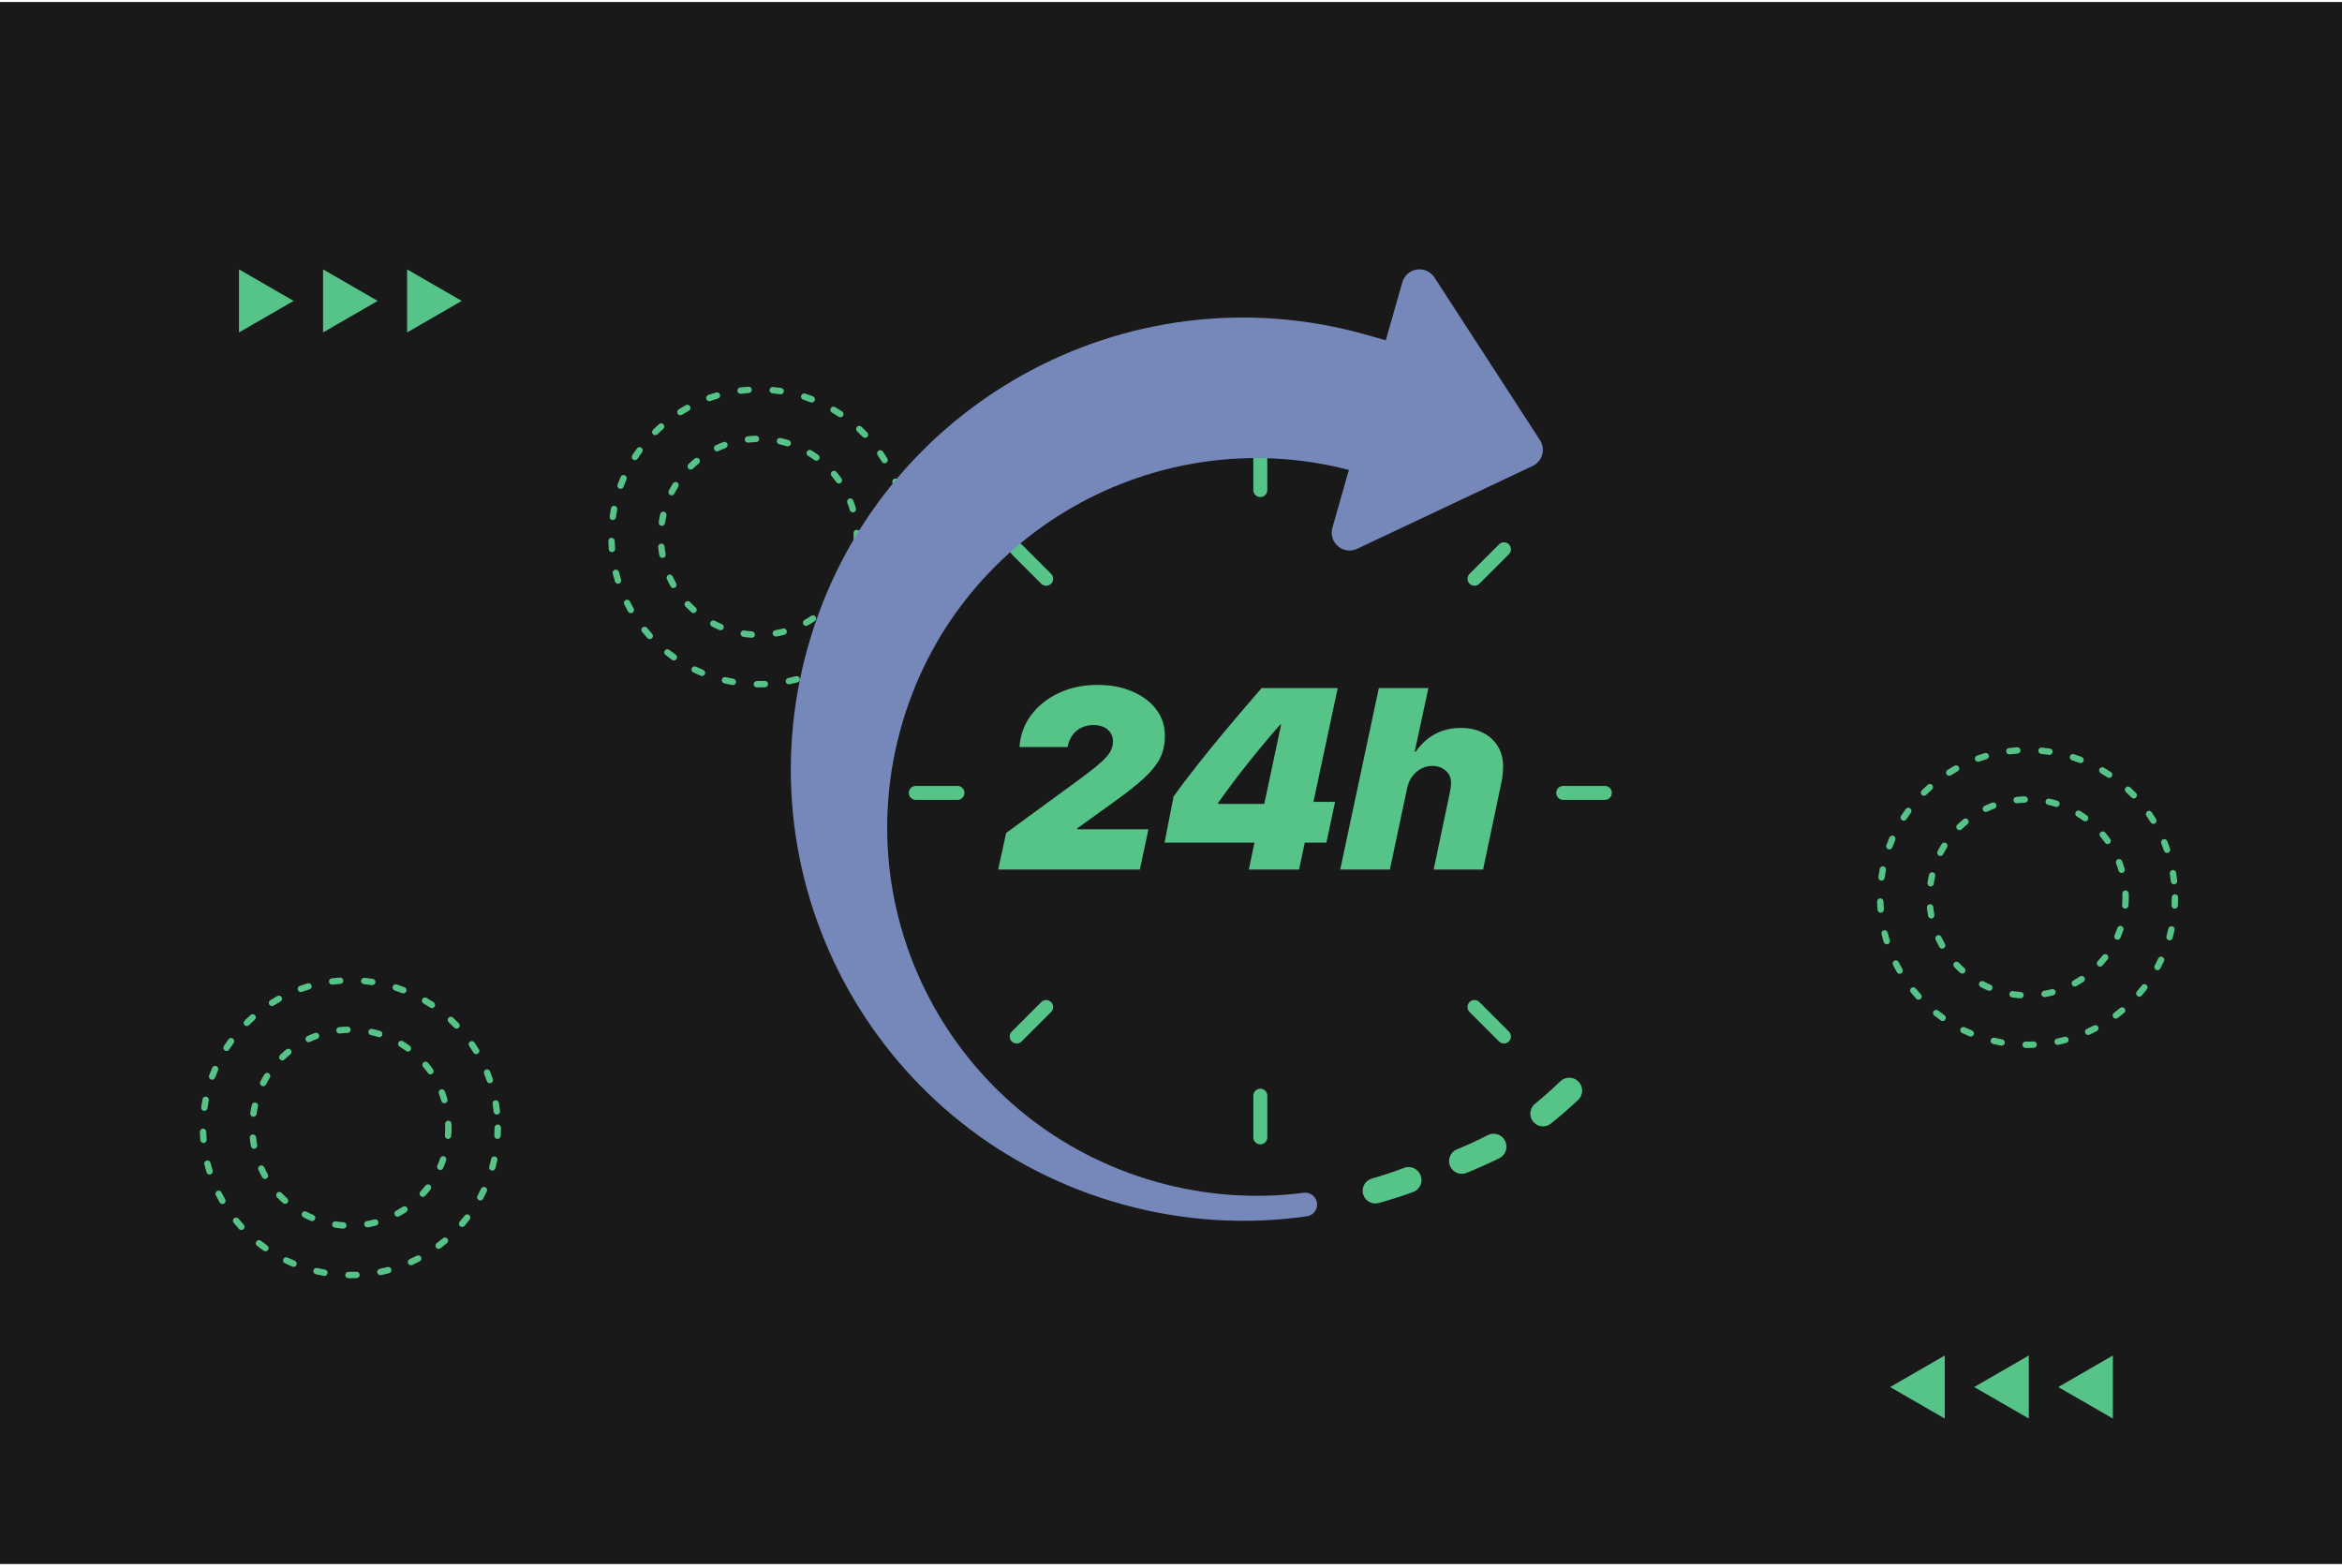 <svg width="539" height="361" viewBox="0 0 539 361" fill="none" xmlns="http://www.w3.org/2000/svg">
<g clip-path="url(#clip0_10522_112573)">
<rect width="539" height="360" fill="#191919"/>
<path d="M173.014 146.791C172.995 146.791 172.979 146.791 172.96 146.791C172.326 146.747 171.686 146.674 171.059 146.576C170.66 146.515 170.384 146.139 170.447 145.739C170.508 145.34 170.884 145.064 171.284 145.127C171.871 145.218 172.471 145.286 173.065 145.328C173.469 145.356 173.773 145.707 173.745 146.111C173.717 146.497 173.395 146.791 173.014 146.791ZM178.549 146.513C178.198 146.513 177.89 146.263 177.827 145.905C177.757 145.506 178.023 145.127 178.423 145.057C179.009 144.954 179.599 144.825 180.174 144.676C180.564 144.573 180.966 144.809 181.069 145.199C181.172 145.592 180.936 145.992 180.545 146.095C179.93 146.256 179.302 146.391 178.678 146.501C178.635 146.508 178.593 146.513 178.551 146.513H178.549ZM165.837 145.066C165.742 145.066 165.646 145.047 165.552 145.008C164.968 144.76 164.386 144.484 163.822 144.187C163.465 143.998 163.327 143.556 163.514 143.196C163.703 142.838 164.145 142.7 164.505 142.887C165.031 143.166 165.576 143.423 166.125 143.657C166.497 143.815 166.672 144.246 166.513 144.617C166.394 144.895 166.123 145.064 165.837 145.064V145.066ZM185.51 144.063C185.251 144.063 185.001 143.925 184.867 143.685C184.671 143.329 184.802 142.883 185.155 142.689C185.674 142.401 186.19 142.09 186.686 141.761C187.023 141.536 187.478 141.63 187.703 141.966C187.927 142.303 187.834 142.759 187.497 142.983C186.966 143.334 186.417 143.668 185.861 143.974C185.749 144.035 185.627 144.066 185.508 144.066L185.51 144.063ZM159.61 141.106C159.435 141.106 159.262 141.045 159.122 140.919C158.647 140.496 158.187 140.047 157.749 139.587C157.471 139.292 157.483 138.829 157.778 138.549C158.072 138.271 158.535 138.282 158.813 138.577C159.222 139.009 159.655 139.428 160.099 139.825C160.4 140.096 160.426 140.559 160.157 140.861C160.012 141.022 159.811 141.106 159.61 141.106ZM191.303 139.496C191.127 139.496 190.95 139.433 190.809 139.304C190.51 139.031 190.489 138.568 190.763 138.268C191.162 137.829 191.55 137.369 191.915 136.896C192.163 136.576 192.623 136.518 192.944 136.765C193.264 137.013 193.322 137.474 193.074 137.794C192.684 138.297 192.27 138.79 191.843 139.257C191.698 139.416 191.499 139.496 191.3 139.496H191.303ZM154.986 135.358C154.729 135.358 154.482 135.225 154.346 134.984C154.035 134.433 153.743 133.86 153.476 133.282C153.308 132.915 153.469 132.478 153.836 132.31C154.203 132.142 154.641 132.303 154.809 132.67C155.057 133.21 155.332 133.748 155.622 134.264C155.821 134.617 155.697 135.064 155.344 135.262C155.23 135.325 155.106 135.358 154.984 135.358H154.986ZM195.321 133.308C195.223 133.308 195.124 133.289 195.029 133.247C194.657 133.086 194.489 132.654 194.65 132.282C194.888 131.737 195.106 131.174 195.297 130.611C195.428 130.227 195.844 130.022 196.228 130.153C196.611 130.283 196.817 130.699 196.686 131.083C196.48 131.686 196.247 132.284 195.994 132.869C195.875 133.145 195.604 133.308 195.321 133.308ZM152.469 128.425C152.123 128.425 151.814 128.177 151.749 127.824C151.634 127.2 151.543 126.564 151.48 125.931C151.44 125.529 151.733 125.169 152.137 125.127C152.539 125.087 152.899 125.379 152.941 125.784C153.002 126.377 153.086 126.973 153.194 127.558C153.266 127.955 153.004 128.339 152.605 128.411C152.56 128.42 152.516 128.423 152.471 128.423L152.469 128.425ZM197.118 126.151C197.097 126.151 197.079 126.151 197.058 126.148C196.653 126.116 196.354 125.763 196.387 125.358C196.436 124.767 196.459 124.164 196.459 123.568C196.459 123.282 196.455 122.993 196.443 122.71C196.427 122.305 196.742 121.964 197.146 121.948C197.558 121.936 197.892 122.247 197.909 122.651C197.92 122.953 197.927 123.261 197.927 123.568C197.927 124.203 197.901 124.846 197.85 125.477C197.82 125.861 197.497 126.151 197.121 126.151H197.118ZM152.326 121.048C152.291 121.048 152.256 121.045 152.221 121.041C151.821 120.982 151.543 120.611 151.599 120.211C151.691 119.582 151.807 118.949 151.95 118.332C152.041 117.936 152.434 117.689 152.829 117.78C153.224 117.871 153.469 118.264 153.381 118.659C153.247 119.238 153.137 119.832 153.051 120.419C152.997 120.784 152.684 121.048 152.326 121.048ZM196.282 117.941C195.964 117.941 195.671 117.733 195.578 117.415C195.41 116.845 195.218 116.274 195.003 115.718C194.858 115.339 195.045 114.916 195.424 114.769C195.802 114.624 196.225 114.811 196.373 115.19C196.602 115.784 196.808 116.391 196.988 117.001C197.102 117.39 196.88 117.799 196.49 117.911C196.422 117.932 196.352 117.941 196.284 117.941H196.282ZM154.566 114.016C154.454 114.016 154.339 113.991 154.231 113.935C153.871 113.75 153.729 113.308 153.914 112.948C154.203 112.382 154.521 111.821 154.856 111.284C155.071 110.94 155.522 110.835 155.865 111.048C156.209 111.26 156.314 111.714 156.102 112.058C155.786 112.562 155.489 113.088 155.218 113.617C155.087 113.869 154.832 114.016 154.566 114.016ZM193.07 111.3C192.841 111.3 192.614 111.193 192.471 110.989C192.128 110.503 191.761 110.026 191.377 109.568C191.118 109.257 191.158 108.794 191.469 108.535C191.779 108.275 192.242 108.315 192.502 108.626C192.911 109.112 193.301 109.622 193.668 110.141C193.902 110.473 193.822 110.929 193.493 111.162C193.364 111.253 193.217 111.298 193.07 111.298V111.3ZM158.965 108.088C158.773 108.088 158.582 108.014 158.439 107.864C158.159 107.572 158.166 107.109 158.455 106.826C158.911 106.384 159.393 105.957 159.884 105.555C160.197 105.297 160.66 105.344 160.917 105.657C161.174 105.971 161.127 106.433 160.814 106.691C160.354 107.067 159.905 107.469 159.477 107.883C159.334 108.021 159.152 108.088 158.967 108.088H158.965ZM187.887 106.048C187.738 106.048 187.586 106.003 187.457 105.907C186.976 105.557 186.473 105.223 185.966 104.914C185.62 104.704 185.51 104.252 185.721 103.907C185.931 103.561 186.382 103.451 186.728 103.661C187.27 103.991 187.806 104.348 188.32 104.722C188.647 104.961 188.72 105.419 188.481 105.746C188.339 105.943 188.114 106.048 187.887 106.048ZM165.033 103.893C164.757 103.893 164.496 103.738 164.369 103.472C164.196 103.105 164.353 102.668 164.72 102.495C165.293 102.224 165.886 101.973 166.48 101.751C166.859 101.609 167.282 101.8 167.425 102.181C167.567 102.56 167.375 102.983 166.994 103.126C166.438 103.334 165.882 103.57 165.344 103.822C165.244 103.869 165.136 103.893 165.031 103.893H165.033ZM181.291 102.745C181.218 102.745 181.146 102.735 181.076 102.712C180.508 102.537 179.926 102.382 179.344 102.256C178.949 102.17 178.699 101.779 178.785 101.382C178.872 100.987 179.264 100.737 179.659 100.823C180.281 100.959 180.903 101.123 181.508 101.31C181.896 101.429 182.111 101.84 181.992 102.226C181.894 102.541 181.604 102.742 181.291 102.742V102.745ZM172.13 101.887C171.761 101.887 171.443 101.609 171.403 101.235C171.359 100.833 171.649 100.47 172.051 100.426C172.682 100.356 173.322 100.311 173.958 100.293C174.365 100.279 174.701 100.599 174.713 101.006C174.725 101.412 174.407 101.749 174 101.761C173.404 101.777 172.803 101.819 172.212 101.885C172.184 101.887 172.158 101.889 172.13 101.889V101.887Z" fill="#56C488"/>
<path d="M174.64 158.216C174.486 158.216 174.334 158.216 174.18 158.214C173.776 158.209 173.451 157.877 173.455 157.471C173.46 157.069 173.787 156.746 174.189 156.746C174.192 156.746 174.196 156.746 174.199 156.746C174.799 156.753 175.409 156.746 176.013 156.72C176.424 156.706 176.758 157.019 176.775 157.424C176.791 157.828 176.475 158.169 176.071 158.186C175.596 158.205 175.115 158.214 174.638 158.214L174.64 158.216ZM168.663 157.69C168.621 157.69 168.577 157.686 168.535 157.679C167.915 157.569 167.291 157.44 166.681 157.295C166.286 157.202 166.043 156.809 166.134 156.414C166.228 156.019 166.623 155.776 167.015 155.867C167.6 156.005 168.198 156.126 168.79 156.234C169.189 156.304 169.453 156.685 169.383 157.085C169.32 157.44 169.012 157.69 168.663 157.69ZM181.55 157.51C181.209 157.51 180.905 157.272 180.833 156.926C180.751 156.529 181.006 156.141 181.403 156.059C181.992 155.937 182.583 155.797 183.165 155.643C183.558 155.54 183.958 155.771 184.063 156.164C184.168 156.557 183.934 156.956 183.542 157.062C182.934 157.223 182.315 157.37 181.7 157.496C181.651 157.506 181.599 157.513 181.55 157.513V157.51ZM161.562 155.603C161.468 155.603 161.372 155.584 161.279 155.547C160.699 155.304 160.117 155.042 159.552 154.768C159.187 154.591 159.035 154.154 159.21 153.789C159.388 153.424 159.825 153.272 160.19 153.448C160.732 153.709 161.288 153.962 161.845 154.193C162.219 154.35 162.394 154.78 162.237 155.152C162.121 155.432 161.847 155.603 161.559 155.603H161.562ZM188.584 155.224C188.303 155.224 188.037 155.063 187.915 154.792C187.749 154.422 187.913 153.988 188.282 153.822C188.829 153.574 189.379 153.307 189.912 153.032C190.272 152.845 190.713 152.985 190.9 153.345C191.087 153.705 190.947 154.147 190.587 154.334C190.031 154.623 189.458 154.899 188.888 155.159C188.79 155.203 188.687 155.224 188.586 155.224H188.584ZM155.087 152.017C154.94 152.017 154.792 151.973 154.664 151.882C154.152 151.519 153.64 151.138 153.147 150.748C152.829 150.495 152.775 150.035 153.027 149.717C153.28 149.399 153.74 149.345 154.058 149.598C154.53 149.972 155.019 150.336 155.51 150.685C155.842 150.918 155.919 151.377 155.685 151.706C155.543 151.91 155.316 152.017 155.084 152.017H155.087ZM194.949 151.463C194.727 151.463 194.505 151.363 194.362 151.169C194.119 150.844 194.187 150.385 194.51 150.142C194.989 149.782 195.468 149.404 195.931 149.018C196.242 148.759 196.705 148.798 196.964 149.109C197.223 149.42 197.184 149.883 196.873 150.142C196.389 150.547 195.891 150.942 195.391 151.318C195.26 151.416 195.106 151.465 194.951 151.465L194.949 151.463ZM149.545 147.115C149.346 147.115 149.147 147.033 149.002 146.874C148.579 146.409 148.163 145.928 147.768 145.442C147.513 145.128 147.56 144.666 147.873 144.411C148.186 144.154 148.649 144.203 148.904 144.516C149.283 144.981 149.682 145.444 150.087 145.888C150.36 146.187 150.337 146.652 150.038 146.924C149.897 147.052 149.72 147.115 149.545 147.115ZM200.351 146.414C200.18 146.414 200.012 146.356 199.872 146.236C199.566 145.972 199.531 145.509 199.795 145.203C200.187 144.747 200.573 144.275 200.94 143.798C201.188 143.478 201.648 143.417 201.969 143.665C202.289 143.913 202.35 144.373 202.102 144.694C201.719 145.191 201.316 145.685 200.905 146.162C200.76 146.33 200.554 146.416 200.349 146.416L200.351 146.414ZM145.19 141.138C144.935 141.138 144.687 141.005 144.554 140.769C144.243 140.227 143.941 139.665 143.659 139.104C143.476 138.742 143.624 138.303 143.983 138.12C144.346 137.938 144.785 138.085 144.968 138.445C145.239 138.983 145.526 139.521 145.825 140.039C146.027 140.39 145.905 140.839 145.554 141.04C145.44 141.105 145.314 141.138 145.19 141.138ZM204.538 140.315C204.421 140.315 204.302 140.287 204.192 140.229C203.834 140.037 203.701 139.593 203.892 139.235C204.178 138.705 204.451 138.158 204.706 137.613C204.877 137.246 205.314 137.087 205.681 137.26C206.048 137.431 206.207 137.868 206.034 138.235C205.767 138.803 205.482 139.373 205.183 139.93C205.05 140.175 204.797 140.315 204.535 140.315H204.538ZM142.235 134.359C141.922 134.359 141.632 134.158 141.534 133.843C141.347 133.24 141.176 132.627 141.024 132.019C140.926 131.627 141.164 131.229 141.557 131.129C141.95 131.031 142.347 131.269 142.445 131.662C142.59 132.244 142.756 132.831 142.934 133.406C143.053 133.791 142.838 134.203 142.45 134.324C142.378 134.348 142.305 134.357 142.233 134.357L142.235 134.359ZM207.303 133.448C207.237 133.448 207.172 133.438 207.104 133.42C206.714 133.31 206.487 132.905 206.595 132.515C206.756 131.935 206.906 131.344 207.034 130.757C207.123 130.362 207.513 130.112 207.908 130.198C208.303 130.285 208.554 130.678 208.467 131.073C208.331 131.687 208.177 132.305 208.009 132.91C207.918 133.235 207.623 133.445 207.303 133.445V133.448ZM140.832 127.096C140.454 127.096 140.134 126.807 140.103 126.423C140.052 125.797 140.017 125.161 140 124.535C139.989 124.13 140.309 123.794 140.713 123.782C141.106 123.768 141.454 124.09 141.466 124.495C141.482 125.096 141.515 125.706 141.564 126.304C141.597 126.708 141.298 127.061 140.893 127.094C140.872 127.094 140.854 127.096 140.832 127.096ZM208.502 126.15C208.488 126.15 208.476 126.15 208.462 126.15C208.058 126.129 207.747 125.783 207.77 125.378C207.803 124.78 207.82 124.17 207.82 123.567C207.82 123.162 208.147 122.833 208.554 122.833C208.96 122.833 209.288 123.16 209.288 123.567C209.288 124.198 209.271 124.834 209.236 125.458C209.215 125.848 208.89 126.152 208.504 126.152L208.502 126.15ZM208.345 120.551C207.976 120.551 207.658 120.273 207.619 119.899C207.553 119.298 207.469 118.695 207.371 118.104C207.305 117.704 207.574 117.328 207.974 117.26C208.374 117.195 208.75 117.463 208.818 117.863C208.921 118.48 209.007 119.111 209.075 119.738C209.119 120.14 208.829 120.502 208.425 120.547C208.397 120.549 208.371 120.551 208.343 120.551H208.345ZM141.029 119.703C140.996 119.703 140.963 119.703 140.931 119.696C140.529 119.642 140.248 119.273 140.302 118.871C140.386 118.249 140.489 117.62 140.606 117.003C140.683 116.606 141.069 116.344 141.464 116.421C141.861 116.498 142.123 116.881 142.046 117.279C141.933 117.87 141.835 118.473 141.753 119.067C141.704 119.434 141.389 119.703 141.029 119.703ZM206.74 113.333C206.433 113.333 206.151 113.141 206.045 112.837C205.851 112.269 205.639 111.697 205.412 111.138C205.26 110.762 205.442 110.336 205.816 110.184C206.19 110.032 206.618 110.215 206.77 110.589C207.006 111.171 207.228 111.769 207.432 112.363C207.562 112.746 207.357 113.162 206.973 113.293C206.894 113.319 206.814 113.333 206.737 113.333H206.74ZM142.817 112.527C142.733 112.527 142.646 112.513 142.562 112.48C142.184 112.34 141.99 111.916 142.13 111.538C142.35 110.946 142.586 110.355 142.836 109.778C142.997 109.406 143.429 109.235 143.801 109.397C144.173 109.558 144.343 109.99 144.182 110.362C143.941 110.914 143.715 111.482 143.504 112.047C143.394 112.344 143.114 112.527 142.817 112.527ZM203.598 106.641C203.35 106.641 203.109 106.517 202.971 106.29C202.656 105.776 202.326 105.264 201.985 104.771C201.756 104.436 201.84 103.981 202.172 103.751C202.506 103.522 202.962 103.607 203.191 103.941C203.547 104.455 203.892 104.99 204.22 105.526C204.43 105.872 204.323 106.323 203.977 106.533C203.857 106.606 203.724 106.641 203.596 106.641H203.598ZM146.132 105.909C145.996 105.909 145.858 105.872 145.734 105.792C145.395 105.572 145.297 105.119 145.517 104.778C145.858 104.249 146.221 103.723 146.588 103.216C146.826 102.889 147.284 102.816 147.611 103.055C147.939 103.293 148.011 103.751 147.773 104.079C147.42 104.565 147.074 105.067 146.746 105.575C146.606 105.792 146.37 105.909 146.129 105.909H146.132ZM199.077 100.787C198.885 100.787 198.694 100.713 198.549 100.563C198.133 100.131 197.698 99.703 197.256 99.291C196.959 99.016 196.943 98.55 197.221 98.256C197.497 97.959 197.962 97.943 198.257 98.221C198.717 98.651 199.171 99.097 199.605 99.549C199.886 99.841 199.877 100.304 199.584 100.586C199.442 100.724 199.259 100.792 199.077 100.792V100.787ZM150.8 100.17C150.61 100.17 150.421 100.098 150.279 99.953C149.993 99.665 149.996 99.2 150.286 98.915C150.734 98.473 151.197 98.038 151.667 97.622C151.971 97.354 152.434 97.382 152.703 97.686C152.971 97.989 152.943 98.452 152.639 98.721C152.191 99.118 151.744 99.537 151.316 99.96C151.174 100.1 150.987 100.173 150.8 100.173V100.17ZM193.399 96.044C193.259 96.044 193.119 96.005 192.995 95.921C192.492 95.586 191.976 95.261 191.457 94.958C191.108 94.752 190.992 94.303 191.197 93.953C191.403 93.602 191.852 93.487 192.202 93.693C192.742 94.011 193.282 94.35 193.808 94.698C194.145 94.922 194.236 95.378 194.014 95.715C193.874 95.928 193.64 96.042 193.402 96.042L193.399 96.044ZM156.595 95.575C156.351 95.575 156.113 95.453 155.973 95.231C155.758 94.888 155.861 94.436 156.202 94.219C156.732 93.885 157.282 93.56 157.829 93.256C158.182 93.059 158.628 93.188 158.827 93.541C159.026 93.894 158.897 94.341 158.542 94.539C158.016 94.831 157.492 95.14 156.983 95.46C156.861 95.537 156.725 95.572 156.592 95.572L156.595 95.575ZM186.828 92.643C186.74 92.643 186.651 92.627 186.564 92.594C186.001 92.377 185.426 92.174 184.853 91.989C184.467 91.865 184.257 91.451 184.381 91.066C184.505 90.68 184.921 90.469 185.304 90.593C185.903 90.787 186.506 91 187.093 91.227C187.471 91.372 187.658 91.797 187.513 92.176C187.401 92.468 187.123 92.646 186.828 92.646V92.643ZM163.243 92.347C162.941 92.347 162.658 92.16 162.551 91.86C162.415 91.479 162.614 91.059 162.995 90.923C163.586 90.713 164.192 90.514 164.795 90.336C165.183 90.222 165.592 90.444 165.706 90.832C165.821 91.22 165.599 91.629 165.211 91.743C164.633 91.914 164.054 92.103 163.488 92.305C163.406 92.332 163.324 92.347 163.243 92.347ZM179.675 90.757C179.64 90.757 179.603 90.755 179.566 90.75C178.972 90.661 178.366 90.589 177.766 90.533C177.364 90.495 177.067 90.138 177.104 89.733C177.142 89.329 177.502 89.034 177.904 89.072C178.53 89.13 179.161 89.207 179.783 89.298C180.183 89.359 180.461 89.731 180.4 90.131C180.346 90.495 180.033 90.757 179.675 90.757ZM170.44 90.642C170.075 90.642 169.76 90.371 169.713 90C169.664 89.598 169.949 89.231 170.351 89.181C170.973 89.104 171.606 89.044 172.235 89.001C172.639 88.976 172.99 89.28 173.016 89.684C173.044 90.088 172.738 90.439 172.333 90.465C171.732 90.507 171.125 90.565 170.529 90.638C170.498 90.642 170.468 90.642 170.437 90.642H170.44Z" fill="#56C488"/>
<path d="M67.576 69.261L61.289 72.891L55.002 76.52V69.261V62L61.289 65.632L67.576 69.261Z" fill="#56C488"/>
<path d="M86.922 69.261L80.635 72.891L74.348 76.52V69.261V62L80.635 65.632L86.922 69.261Z" fill="#56C488"/>
<path d="M106.27 69.261L99.983 72.89L93.695 76.52V69.261V62L99.983 65.632L106.27 69.261Z" fill="#56C488"/>
<path d="M473.695 319.261L479.982 322.891L486.27 326.52V319.261V312L479.982 315.632L473.695 319.261Z" fill="#56C488"/>
<path d="M454.348 319.261L460.635 322.891L466.922 326.52V319.261V312L460.635 315.632L454.348 319.261Z" fill="#56C488"/>
<path d="M435 319.261L441.287 322.89L447.574 326.52V319.261V312L441.287 315.632L435 319.261Z" fill="#56C488"/>
<path d="M237.314 164.584C238.926 162.432 241.053 160.74 243.696 159.504C246.34 158.269 249.302 157.652 252.583 157.652C255.573 157.652 258.237 158.149 260.571 159.143C262.906 160.138 264.744 161.512 266.085 163.268C267.426 165.024 268.096 167.07 268.096 169.404C268.096 170.736 267.912 171.976 267.547 173.124C267.18 174.271 266.558 175.41 265.679 176.539C264.8 177.668 263.6 178.884 262.075 180.186C260.551 181.489 258.631 182.97 256.315 184.629L247.95 190.65L247.921 190.881H264.304L262.336 200.144H229.715L231.567 191.721L248.384 179.42C249.889 178.301 251.143 177.335 252.147 176.525C253.15 175.714 253.946 174.986 254.535 174.339C255.124 173.692 255.538 173.075 255.78 172.487C256.02 171.898 256.142 171.276 256.142 170.619C256.142 169.867 255.954 169.211 255.578 168.652C255.202 168.092 254.68 167.658 254.015 167.349C253.349 167.041 252.581 166.886 251.713 166.886C250.69 166.886 249.764 167.079 248.934 167.465C248.105 167.851 247.41 168.42 246.849 169.173C246.289 169.926 245.903 170.852 245.692 171.952H234.635C234.809 169.193 235.702 166.738 237.313 164.585L237.314 164.584Z" fill="#56C488"/>
<path d="M288.708 193.951H268.012L270.096 183.328C270.983 182.093 271.89 180.867 272.817 179.652C273.743 178.436 274.698 177.202 275.682 175.947C276.666 174.693 277.698 173.4 278.779 172.068C279.859 170.736 281.002 169.352 282.209 167.914C283.415 166.477 284.693 164.966 286.044 163.384C287.395 161.802 288.833 160.133 290.357 158.377H307.869L302.282 184.572H307.26L305.263 193.951H300.285L298.983 200.145H287.404L288.707 193.951H288.708ZM280.313 185.036H290.966L294.844 166.801H294.613C293.861 167.65 293.074 168.557 292.254 169.521C291.434 170.486 290.599 171.485 289.751 172.517C288.901 173.55 288.058 174.592 287.218 175.643C286.378 176.696 285.558 177.747 284.757 178.798C283.956 179.85 283.185 180.882 282.441 181.895C281.698 182.908 280.999 183.878 280.343 184.804L280.313 185.035V185.036Z" fill="#56C488"/>
<path d="M317.332 158.377H328.736L325.581 173.023H325.812C327.009 171.287 328.484 169.941 330.241 168.985C331.996 168.03 333.984 167.552 336.204 167.552C338.153 167.552 339.855 167.924 341.313 168.667C342.77 169.41 343.904 170.442 344.714 171.764C345.525 173.086 345.93 174.634 345.93 176.409C345.93 177.007 345.896 177.635 345.829 178.291C345.76 178.947 345.65 179.622 345.496 180.317L341.328 200.145H329.953L333.744 182.083C333.821 181.698 333.874 181.35 333.904 181.042C333.933 180.734 333.947 180.425 333.947 180.116C333.947 179.016 333.537 178.104 332.717 177.38C331.897 176.657 330.859 176.295 329.605 176.295C328.698 176.295 327.844 176.512 327.043 176.946C326.242 177.38 325.561 177.978 325.002 178.74C324.442 179.502 324.056 180.386 323.845 181.388L319.879 200.145H308.445L317.332 158.378V158.377Z" fill="#56C488"/>
<path d="M290.056 101.6H290.055C289.168 101.6 288.449 102.319 288.449 103.205V112.805C288.449 113.692 289.168 114.411 290.055 114.411H290.056C290.943 114.411 291.661 113.692 291.661 112.805V103.205C291.661 102.319 290.943 101.6 290.056 101.6Z" fill="#56C488"/>
<path d="M209.152 182.505V182.506C209.152 183.393 209.871 184.111 210.758 184.111H220.358C221.245 184.111 221.964 183.393 221.964 182.506V182.505C221.964 181.618 221.245 180.899 220.358 180.899H210.758C209.871 180.899 209.152 181.618 209.152 182.505Z" fill="#56C488"/>
<path d="M290.057 263.408H290.059C290.945 263.408 291.664 262.689 291.664 261.802V252.202C291.664 251.315 290.945 250.597 290.059 250.597H290.057C289.171 250.597 288.452 251.315 288.452 252.202V261.802C288.452 262.689 289.171 263.408 290.057 263.408Z" fill="#56C488"/>
<path d="M370.961 182.503V182.502C370.961 181.615 370.242 180.896 369.355 180.896H359.755C358.869 180.896 358.15 181.615 358.15 182.502V182.503C358.15 183.39 358.869 184.108 359.755 184.108H369.355C370.242 184.108 370.961 183.39 370.961 182.503Z" fill="#56C488"/>
<path d="M232.851 125.297L232.85 125.297C232.223 125.924 232.223 126.941 232.85 127.568L239.638 134.356C240.265 134.983 241.282 134.983 241.909 134.356L241.91 134.355C242.537 133.728 242.537 132.712 241.91 132.085L235.122 125.297C234.495 124.67 233.478 124.67 232.851 125.297Z" fill="#56C488"/>
<path d="M232.848 239.712L232.849 239.713C233.476 240.34 234.493 240.34 235.12 239.713L241.908 232.925C242.535 232.298 242.535 231.281 241.908 230.654L241.907 230.653C241.28 230.026 240.264 230.026 239.637 230.653L232.848 237.441C232.221 238.068 232.221 239.085 232.848 239.712Z" fill="#56C488"/>
<path d="M347.262 239.711L347.263 239.71C347.89 239.083 347.89 238.067 347.263 237.44L340.475 230.651C339.848 230.024 338.831 230.024 338.204 230.651L338.203 230.652C337.576 231.279 337.576 232.296 338.203 232.923L344.992 239.711C345.619 240.338 346.635 240.338 347.262 239.711Z" fill="#56C488"/>
<path d="M347.265 125.296L347.264 125.295C346.637 124.668 345.621 124.668 344.994 125.295L338.205 132.083C337.578 132.71 337.578 133.727 338.205 134.354L338.206 134.354C338.833 134.981 339.85 134.981 340.477 134.354L347.265 127.566C347.892 126.939 347.892 125.923 347.265 125.296Z" fill="#56C488"/>
<path d="M303.104 276.903C303.296 278.379 302.268 279.742 300.793 279.954C286.995 281.932 272.576 281.154 258.297 277.2C202.629 261.783 170.242 204.277 185.973 148.745C201.638 93.45 259.239 61.359 314.55 77.082L318.935 78.328L322.736 64.984C323.702 61.591 328.216 60.915 330.137 63.873L354.419 101.311C355.772 103.396 354.974 106.191 352.726 107.255L312.353 126.314C309.161 127.82 305.68 124.871 306.645 121.48L310.44 108.16C265.739 96.6 219.733 122.909 207.307 167.671C194.793 212.748 220.967 259.251 266.018 272.008C277.436 275.241 288.972 275.98 300.043 274.55C301.539 274.357 302.91 275.408 303.105 276.904L303.104 276.903Z" fill="#7688BA"/>
<path d="M313.774 275.06C313.212 273.472 314.105 271.738 315.725 271.277C318.233 270.562 320.705 269.741 323.136 268.818C324.621 268.256 326.286 268.974 326.909 270.436C327.187 271.088 327.212 271.779 327.034 272.408C326.781 273.297 326.118 274.058 325.173 274.398C322.585 275.328 319.96 276.164 317.302 276.904C315.826 277.314 314.285 276.504 313.774 275.06Z" fill="#56C488"/>
<path d="M346.668 264.419C346.516 265.332 345.94 266.162 345.04 266.605C342.571 267.819 340.056 268.942 337.499 269.974C336.077 270.546 334.455 269.914 333.786 268.535C333.051 267.02 333.745 265.197 335.303 264.557C337.716 263.567 340.081 262.475 342.393 261.287C343.806 260.561 345.542 261.091 346.324 262.474C346.672 263.091 346.775 263.775 346.668 264.419Z" fill="#56C488"/>
<path d="M364.099 250.641C364.219 251.559 363.909 252.521 363.177 253.205C361.168 255.085 359.087 256.891 356.94 258.621C355.746 259.581 354.011 259.448 352.969 258.324C351.826 257.089 351.959 255.142 353.264 254.077C355.285 252.429 357.23 250.696 359.096 248.887C360.237 247.781 362.051 247.784 363.202 248.88C363.714 249.369 364.013 249.993 364.098 250.641H364.099Z" fill="#56C488"/>
<path d="M465.014 229.791C464.995 229.791 464.979 229.791 464.96 229.791C464.326 229.747 463.686 229.674 463.059 229.576C462.66 229.515 462.384 229.139 462.447 228.739C462.508 228.34 462.884 228.064 463.284 228.127C463.871 228.218 464.471 228.286 465.065 228.328C465.469 228.356 465.773 228.707 465.745 229.111C465.717 229.497 465.395 229.791 465.014 229.791ZM470.549 229.513C470.198 229.513 469.89 229.263 469.827 228.905C469.757 228.506 470.023 228.127 470.423 228.057C471.009 227.954 471.599 227.825 472.174 227.676C472.564 227.573 472.966 227.809 473.069 228.199C473.172 228.592 472.936 228.992 472.545 229.095C471.93 229.256 471.302 229.391 470.678 229.501C470.635 229.508 470.593 229.513 470.551 229.513H470.549ZM457.837 228.066C457.742 228.066 457.646 228.047 457.552 228.008C456.968 227.76 456.386 227.484 455.822 227.187C455.465 226.998 455.327 226.556 455.514 226.196C455.703 225.838 456.145 225.7 456.505 225.887C457.031 226.166 457.576 226.423 458.125 226.657C458.497 226.815 458.672 227.246 458.513 227.617C458.394 227.895 458.123 228.064 457.837 228.064V228.066ZM477.51 227.063C477.251 227.063 477.001 226.925 476.867 226.685C476.671 226.329 476.802 225.883 477.155 225.689C477.674 225.401 478.19 225.09 478.686 224.761C479.023 224.536 479.478 224.63 479.703 224.966C479.927 225.303 479.834 225.759 479.497 225.983C478.966 226.334 478.417 226.668 477.861 226.974C477.749 227.035 477.627 227.066 477.508 227.066L477.51 227.063ZM451.61 224.106C451.435 224.106 451.262 224.045 451.122 223.919C450.647 223.496 450.187 223.047 449.749 222.587C449.471 222.292 449.483 221.829 449.778 221.549C450.072 221.271 450.535 221.282 450.813 221.577C451.222 222.009 451.655 222.428 452.099 222.825C452.4 223.096 452.426 223.559 452.157 223.861C452.012 224.022 451.811 224.106 451.61 224.106ZM483.303 222.496C483.127 222.496 482.95 222.433 482.809 222.304C482.51 222.031 482.489 221.568 482.763 221.268C483.162 220.829 483.55 220.369 483.915 219.896C484.163 219.576 484.623 219.518 484.944 219.765C485.264 220.013 485.322 220.474 485.074 220.794C484.684 221.297 484.27 221.79 483.843 222.257C483.698 222.416 483.499 222.496 483.3 222.496H483.303ZM446.986 218.358C446.729 218.358 446.482 218.225 446.346 217.984C446.035 217.433 445.743 216.86 445.476 216.282C445.308 215.915 445.469 215.478 445.836 215.31C446.203 215.142 446.641 215.303 446.809 215.67C447.057 216.21 447.332 216.748 447.622 217.264C447.821 217.617 447.697 218.064 447.344 218.262C447.23 218.325 447.106 218.358 446.984 218.358H446.986ZM487.321 216.308C487.223 216.308 487.124 216.289 487.029 216.247C486.657 216.086 486.489 215.654 486.65 215.282C486.888 214.737 487.106 214.174 487.297 213.611C487.428 213.227 487.844 213.022 488.228 213.153C488.611 213.283 488.817 213.699 488.686 214.083C488.48 214.686 488.247 215.284 487.994 215.869C487.875 216.145 487.604 216.308 487.321 216.308ZM444.469 211.425C444.123 211.425 443.814 211.177 443.749 210.824C443.634 210.2 443.543 209.564 443.48 208.931C443.44 208.529 443.733 208.169 444.137 208.127C444.539 208.087 444.899 208.379 444.941 208.784C445.002 209.377 445.086 209.973 445.194 210.558C445.266 210.955 445.004 211.339 444.605 211.411C444.56 211.42 444.516 211.423 444.471 211.423L444.469 211.425ZM489.118 209.151C489.097 209.151 489.079 209.151 489.058 209.148C488.653 209.116 488.354 208.763 488.387 208.358C488.436 207.767 488.459 207.164 488.459 206.568C488.459 206.282 488.455 205.993 488.443 205.71C488.427 205.305 488.742 204.964 489.146 204.948C489.558 204.936 489.892 205.247 489.909 205.651C489.92 205.953 489.927 206.261 489.927 206.568C489.927 207.203 489.901 207.846 489.85 208.477C489.82 208.861 489.497 209.151 489.121 209.151H489.118ZM444.326 204.048C444.291 204.048 444.256 204.045 444.221 204.041C443.821 203.982 443.543 203.611 443.599 203.211C443.691 202.582 443.807 201.949 443.95 201.332C444.041 200.936 444.434 200.689 444.829 200.78C445.224 200.871 445.469 201.264 445.381 201.659C445.247 202.238 445.137 202.832 445.051 203.419C444.997 203.784 444.684 204.048 444.326 204.048ZM488.282 200.941C487.964 200.941 487.671 200.733 487.578 200.415C487.41 199.845 487.218 199.274 487.003 198.718C486.858 198.339 487.045 197.916 487.424 197.769C487.802 197.624 488.225 197.811 488.373 198.19C488.602 198.784 488.808 199.391 488.988 200.001C489.102 200.39 488.88 200.799 488.49 200.911C488.422 200.932 488.352 200.941 488.284 200.941H488.282ZM446.566 197.016C446.454 197.016 446.339 196.991 446.231 196.935C445.871 196.75 445.729 196.308 445.914 195.948C446.203 195.382 446.521 194.821 446.856 194.284C447.071 193.94 447.522 193.835 447.865 194.048C448.209 194.26 448.314 194.714 448.102 195.058C447.786 195.562 447.489 196.088 447.218 196.617C447.087 196.869 446.832 197.016 446.566 197.016ZM485.07 194.3C484.841 194.3 484.614 194.193 484.471 193.989C484.128 193.503 483.761 193.026 483.377 192.568C483.118 192.257 483.158 191.794 483.469 191.535C483.779 191.275 484.242 191.315 484.502 191.626C484.911 192.112 485.301 192.622 485.668 193.141C485.902 193.473 485.822 193.929 485.493 194.162C485.364 194.253 485.217 194.298 485.07 194.298V194.3ZM450.965 191.088C450.773 191.088 450.582 191.014 450.439 190.864C450.159 190.572 450.166 190.109 450.455 189.826C450.911 189.384 451.393 188.957 451.884 188.555C452.197 188.297 452.66 188.344 452.917 188.657C453.174 188.971 453.127 189.433 452.814 189.691C452.354 190.067 451.905 190.469 451.477 190.883C451.334 191.021 451.152 191.088 450.967 191.088H450.965ZM479.887 189.048C479.738 189.048 479.586 189.003 479.457 188.907C478.976 188.557 478.473 188.223 477.966 187.914C477.62 187.704 477.51 187.252 477.721 186.907C477.931 186.561 478.382 186.451 478.728 186.661C479.27 186.991 479.806 187.348 480.32 187.722C480.647 187.961 480.72 188.419 480.481 188.746C480.339 188.943 480.114 189.048 479.887 189.048ZM457.033 186.893C456.757 186.893 456.496 186.738 456.369 186.472C456.196 186.105 456.353 185.668 456.72 185.495C457.293 185.224 457.886 184.973 458.48 184.751C458.859 184.609 459.282 184.8 459.425 185.181C459.567 185.56 459.375 185.983 458.994 186.126C458.438 186.334 457.882 186.57 457.344 186.822C457.244 186.869 457.136 186.893 457.031 186.893H457.033ZM473.291 185.745C473.218 185.745 473.146 185.735 473.076 185.712C472.508 185.537 471.926 185.382 471.344 185.256C470.949 185.17 470.699 184.779 470.785 184.382C470.872 183.987 471.264 183.737 471.659 183.823C472.281 183.959 472.903 184.123 473.508 184.31C473.896 184.429 474.111 184.84 473.992 185.226C473.894 185.541 473.604 185.742 473.291 185.742V185.745ZM464.13 184.887C463.761 184.887 463.443 184.609 463.403 184.235C463.359 183.833 463.649 183.47 464.051 183.426C464.682 183.356 465.322 183.311 465.958 183.293C466.365 183.279 466.701 183.599 466.713 184.006C466.725 184.412 466.407 184.749 466 184.761C465.404 184.777 464.803 184.819 464.212 184.885C464.184 184.887 464.158 184.889 464.13 184.889V184.887Z" fill="#56C488"/>
<path d="M466.64 241.216C466.486 241.216 466.334 241.216 466.18 241.214C465.776 241.209 465.451 240.877 465.455 240.471C465.46 240.069 465.787 239.746 466.189 239.746C466.192 239.746 466.196 239.746 466.199 239.746C466.799 239.753 467.409 239.746 468.013 239.72C468.424 239.706 468.758 240.019 468.775 240.424C468.791 240.828 468.475 241.169 468.071 241.186C467.596 241.205 467.115 241.214 466.638 241.214L466.64 241.216ZM460.663 240.69C460.621 240.69 460.577 240.686 460.535 240.679C459.915 240.569 459.291 240.44 458.681 240.295C458.286 240.202 458.043 239.809 458.134 239.414C458.228 239.019 458.623 238.776 459.015 238.867C459.6 239.005 460.198 239.126 460.79 239.234C461.189 239.304 461.453 239.685 461.383 240.085C461.32 240.44 461.012 240.69 460.663 240.69ZM473.55 240.51C473.209 240.51 472.905 240.272 472.833 239.926C472.751 239.529 473.006 239.141 473.403 239.059C473.992 238.937 474.583 238.797 475.165 238.643C475.558 238.54 475.958 238.771 476.063 239.164C476.168 239.557 475.934 239.956 475.542 240.062C474.934 240.223 474.315 240.37 473.7 240.496C473.651 240.506 473.599 240.513 473.55 240.513V240.51ZM453.562 238.603C453.468 238.603 453.372 238.584 453.279 238.547C452.699 238.304 452.117 238.042 451.552 237.768C451.187 237.591 451.035 237.154 451.21 236.789C451.388 236.424 451.825 236.272 452.19 236.448C452.732 236.709 453.288 236.962 453.845 237.193C454.219 237.35 454.394 237.78 454.237 238.152C454.121 238.432 453.847 238.603 453.559 238.603H453.562ZM480.584 238.224C480.303 238.224 480.037 238.063 479.915 237.792C479.749 237.422 479.913 236.988 480.282 236.822C480.829 236.574 481.379 236.307 481.912 236.032C482.272 235.845 482.713 235.985 482.9 236.345C483.087 236.705 482.947 237.147 482.587 237.334C482.031 237.623 481.458 237.899 480.888 238.159C480.79 238.203 480.687 238.224 480.586 238.224H480.584ZM447.087 235.017C446.94 235.017 446.792 234.973 446.664 234.882C446.152 234.519 445.64 234.138 445.147 233.748C444.829 233.495 444.775 233.035 445.027 232.717C445.28 232.399 445.74 232.345 446.058 232.598C446.53 232.972 447.019 233.336 447.51 233.685C447.842 233.918 447.919 234.377 447.685 234.706C447.543 234.91 447.316 235.017 447.084 235.017H447.087ZM486.949 234.463C486.727 234.463 486.505 234.363 486.362 234.169C486.119 233.844 486.187 233.385 486.51 233.142C486.989 232.782 487.468 232.404 487.931 232.018C488.242 231.759 488.705 231.798 488.964 232.109C489.223 232.42 489.184 232.883 488.873 233.142C488.389 233.547 487.891 233.942 487.391 234.318C487.26 234.416 487.106 234.465 486.951 234.465L486.949 234.463ZM441.545 230.115C441.346 230.115 441.147 230.033 441.002 229.874C440.579 229.409 440.163 228.928 439.768 228.442C439.513 228.128 439.56 227.666 439.873 227.411C440.186 227.154 440.649 227.203 440.904 227.516C441.283 227.981 441.682 228.444 442.087 228.888C442.36 229.187 442.337 229.652 442.038 229.924C441.897 230.052 441.72 230.115 441.545 230.115ZM492.351 229.414C492.18 229.414 492.012 229.356 491.872 229.236C491.566 228.972 491.531 228.509 491.795 228.203C492.187 227.747 492.573 227.275 492.94 226.798C493.188 226.478 493.648 226.417 493.969 226.665C494.289 226.913 494.35 227.373 494.102 227.694C493.719 228.191 493.316 228.685 492.905 229.162C492.76 229.33 492.554 229.416 492.349 229.416L492.351 229.414ZM437.19 224.138C436.935 224.138 436.687 224.005 436.554 223.769C436.243 223.227 435.941 222.665 435.659 222.104C435.476 221.742 435.624 221.303 435.983 221.12C436.346 220.938 436.785 221.085 436.968 221.445C437.239 221.983 437.526 222.521 437.825 223.039C438.027 223.39 437.905 223.839 437.554 224.04C437.44 224.105 437.314 224.138 437.19 224.138ZM496.538 223.315C496.421 223.315 496.302 223.287 496.192 223.229C495.834 223.037 495.701 222.593 495.892 222.235C496.178 221.705 496.451 221.158 496.706 220.613C496.877 220.246 497.314 220.087 497.681 220.26C498.048 220.431 498.207 220.868 498.034 221.235C497.767 221.803 497.482 222.373 497.183 222.93C497.05 223.175 496.797 223.315 496.535 223.315H496.538ZM434.235 217.359C433.922 217.359 433.632 217.158 433.534 216.843C433.347 216.24 433.176 215.627 433.024 215.019C432.926 214.627 433.164 214.229 433.557 214.129C433.95 214.031 434.347 214.269 434.445 214.662C434.59 215.244 434.756 215.831 434.934 216.406C435.053 216.791 434.838 217.203 434.45 217.324C434.378 217.348 434.305 217.357 434.233 217.357L434.235 217.359ZM499.303 216.448C499.237 216.448 499.172 216.438 499.104 216.42C498.714 216.31 498.487 215.905 498.595 215.515C498.756 214.935 498.906 214.344 499.034 213.757C499.123 213.362 499.513 213.112 499.908 213.198C500.303 213.285 500.554 213.678 500.467 214.073C500.331 214.687 500.177 215.305 500.009 215.91C499.918 216.235 499.623 216.445 499.303 216.445V216.448ZM432.832 210.096C432.454 210.096 432.134 209.807 432.103 209.423C432.052 208.797 432.017 208.161 432 207.535C431.989 207.13 432.309 206.794 432.713 206.782C433.106 206.768 433.454 207.09 433.466 207.495C433.482 208.096 433.515 208.706 433.564 209.304C433.597 209.708 433.298 210.061 432.893 210.094C432.872 210.094 432.854 210.096 432.832 210.096ZM500.502 209.15C500.488 209.15 500.476 209.15 500.462 209.15C500.058 209.129 499.747 208.783 499.77 208.378C499.803 207.78 499.82 207.17 499.82 206.567C499.82 206.162 500.147 205.833 500.554 205.833C500.96 205.833 501.288 206.16 501.288 206.567C501.288 207.198 501.271 207.834 501.236 208.458C501.215 208.848 500.89 209.152 500.504 209.152L500.502 209.15ZM500.345 203.551C499.976 203.551 499.658 203.273 499.619 202.899C499.553 202.298 499.469 201.695 499.371 201.104C499.305 200.704 499.574 200.328 499.974 200.26C500.374 200.195 500.75 200.463 500.818 200.863C500.921 201.48 501.007 202.111 501.075 202.738C501.119 203.14 500.829 203.502 500.425 203.547C500.397 203.549 500.371 203.551 500.343 203.551H500.345ZM433.029 202.703C432.996 202.703 432.963 202.703 432.931 202.696C432.529 202.642 432.248 202.273 432.302 201.871C432.386 201.249 432.489 200.62 432.606 200.003C432.683 199.606 433.069 199.344 433.464 199.421C433.861 199.498 434.123 199.881 434.046 200.279C433.933 200.87 433.835 201.473 433.753 202.067C433.704 202.434 433.389 202.703 433.029 202.703ZM498.74 196.333C498.433 196.333 498.151 196.141 498.045 195.837C497.851 195.269 497.639 194.697 497.412 194.138C497.26 193.762 497.442 193.336 497.816 193.184C498.19 193.032 498.618 193.215 498.77 193.589C499.006 194.171 499.228 194.769 499.432 195.363C499.562 195.746 499.357 196.162 498.973 196.293C498.894 196.319 498.814 196.333 498.737 196.333H498.74ZM434.817 195.527C434.733 195.527 434.646 195.513 434.562 195.48C434.184 195.34 433.99 194.916 434.13 194.538C434.35 193.946 434.586 193.355 434.836 192.778C434.997 192.406 435.429 192.235 435.801 192.397C436.173 192.558 436.343 192.99 436.182 193.362C435.941 193.914 435.715 194.482 435.504 195.047C435.394 195.344 435.114 195.527 434.817 195.527ZM495.598 189.641C495.35 189.641 495.109 189.517 494.971 189.29C494.656 188.776 494.326 188.264 493.985 187.771C493.756 187.436 493.84 186.981 494.172 186.751C494.506 186.522 494.962 186.607 495.191 186.941C495.547 187.455 495.892 187.99 496.22 188.526C496.43 188.872 496.323 189.323 495.977 189.533C495.857 189.606 495.724 189.641 495.596 189.641H495.598ZM438.132 188.909C437.996 188.909 437.858 188.872 437.734 188.792C437.395 188.572 437.297 188.119 437.517 187.778C437.858 187.249 438.221 186.723 438.588 186.216C438.826 185.889 439.284 185.816 439.611 186.055C439.939 186.293 440.011 186.751 439.773 187.079C439.42 187.565 439.074 188.067 438.746 188.575C438.606 188.792 438.37 188.909 438.129 188.909H438.132ZM491.077 183.787C490.885 183.787 490.694 183.713 490.549 183.563C490.133 183.131 489.698 182.703 489.256 182.291C488.959 182.016 488.943 181.55 489.221 181.256C489.497 180.959 489.962 180.943 490.257 181.221C490.717 181.651 491.171 182.097 491.605 182.549C491.886 182.841 491.877 183.304 491.584 183.586C491.442 183.724 491.259 183.792 491.077 183.792V183.787ZM442.8 183.17C442.61 183.17 442.421 183.098 442.279 182.953C441.993 182.665 441.996 182.2 442.286 181.915C442.734 181.473 443.197 181.038 443.667 180.622C443.971 180.354 444.434 180.382 444.703 180.686C444.971 180.989 444.943 181.452 444.639 181.721C444.191 182.118 443.744 182.537 443.316 182.96C443.174 183.1 442.987 183.173 442.8 183.173V183.17ZM485.399 179.045C485.259 179.045 485.119 179.005 484.995 178.921C484.492 178.586 483.976 178.261 483.457 177.958C483.108 177.752 482.992 177.303 483.197 176.952C483.403 176.602 483.852 176.487 484.202 176.693C484.742 177.011 485.282 177.35 485.808 177.698C486.145 177.923 486.236 178.378 486.014 178.715C485.874 178.928 485.64 179.042 485.402 179.042L485.399 179.045ZM448.595 178.575C448.351 178.575 448.113 178.453 447.973 178.231C447.758 177.887 447.861 177.436 448.202 177.219C448.732 176.885 449.282 176.56 449.829 176.256C450.182 176.06 450.628 176.188 450.827 176.541C451.026 176.894 450.897 177.34 450.542 177.539C450.016 177.831 449.492 178.14 448.983 178.46C448.861 178.537 448.725 178.572 448.592 178.572L448.595 178.575ZM478.828 175.643C478.74 175.643 478.651 175.627 478.564 175.594C478.001 175.377 477.426 175.174 476.853 174.989C476.467 174.865 476.257 174.451 476.381 174.066C476.505 173.68 476.921 173.469 477.304 173.593C477.903 173.787 478.506 174 479.093 174.227C479.471 174.372 479.658 174.797 479.513 175.176C479.401 175.468 479.123 175.646 478.828 175.646V175.643ZM455.243 175.347C454.941 175.347 454.658 175.16 454.551 174.86C454.415 174.479 454.614 174.059 454.995 173.923C455.586 173.713 456.192 173.514 456.795 173.336C457.183 173.222 457.592 173.444 457.706 173.832C457.821 174.22 457.599 174.629 457.211 174.743C456.633 174.914 456.054 175.103 455.488 175.304C455.406 175.333 455.324 175.347 455.243 175.347ZM471.675 173.757C471.64 173.757 471.603 173.755 471.566 173.75C470.972 173.661 470.366 173.589 469.766 173.533C469.364 173.495 469.067 173.138 469.104 172.733C469.142 172.329 469.502 172.034 469.904 172.072C470.53 172.13 471.161 172.207 471.783 172.298C472.183 172.359 472.461 172.731 472.4 173.131C472.346 173.495 472.033 173.757 471.675 173.757ZM462.44 173.642C462.075 173.642 461.76 173.371 461.713 173C461.664 172.598 461.949 172.231 462.351 172.182C462.973 172.104 463.606 172.044 464.235 172.002C464.639 171.976 464.99 172.28 465.016 172.684C465.044 173.088 464.738 173.439 464.333 173.465C463.732 173.507 463.125 173.565 462.529 173.638C462.498 173.642 462.468 173.642 462.437 173.642H462.44Z" fill="#56C488"/>
<path d="M79.012 282.791C78.993 282.791 78.977 282.791 78.958 282.791C78.325 282.747 77.684 282.674 77.058 282.576C76.658 282.515 76.382 282.139 76.445 281.739C76.506 281.34 76.882 281.064 77.282 281.127C77.869 281.218 78.469 281.286 79.063 281.328C79.468 281.356 79.771 281.707 79.743 282.111C79.715 282.497 79.393 282.791 79.012 282.791ZM84.547 282.513C84.196 282.513 83.888 282.263 83.825 281.905C83.755 281.506 84.021 281.127 84.421 281.057C85.007 280.954 85.597 280.825 86.172 280.676C86.562 280.573 86.964 280.809 87.067 281.199C87.17 281.592 86.934 281.992 86.543 282.095C85.928 282.256 85.3 282.391 84.676 282.501C84.633 282.508 84.591 282.513 84.549 282.513H84.547ZM71.835 281.066C71.74 281.066 71.644 281.047 71.55 281.008C70.966 280.76 70.384 280.484 69.82 280.187C69.463 279.998 69.325 279.556 69.512 279.196C69.701 278.838 70.143 278.7 70.503 278.887C71.029 279.166 71.574 279.423 72.123 279.657C72.495 279.815 72.67 280.246 72.511 280.617C72.392 280.895 72.121 281.064 71.835 281.064V281.066ZM91.508 280.063C91.249 280.063 90.999 279.925 90.865 279.685C90.669 279.329 90.8 278.883 91.153 278.689C91.672 278.401 92.188 278.09 92.684 277.761C93.021 277.536 93.476 277.63 93.701 277.966C93.925 278.303 93.832 278.759 93.495 278.983C92.965 279.334 92.415 279.668 91.859 279.974C91.747 280.035 91.625 280.066 91.506 280.066L91.508 280.063ZM65.608 277.106C65.433 277.106 65.26 277.045 65.12 276.919C64.645 276.496 64.185 276.047 63.748 275.587C63.469 275.292 63.481 274.829 63.776 274.549C64.07 274.271 64.533 274.282 64.811 274.577C65.22 275.009 65.653 275.428 66.097 275.825C66.398 276.096 66.424 276.559 66.155 276.861C66.01 277.022 65.809 277.106 65.608 277.106ZM97.301 275.496C97.125 275.496 96.948 275.433 96.807 275.304C96.508 275.031 96.487 274.568 96.761 274.268C97.16 273.829 97.548 273.369 97.913 272.896C98.161 272.576 98.621 272.518 98.942 272.765C99.262 273.013 99.32 273.474 99.073 273.794C98.682 274.297 98.268 274.79 97.841 275.257C97.696 275.416 97.497 275.496 97.298 275.496H97.301ZM60.984 271.358C60.727 271.358 60.48 271.225 60.344 270.984C60.033 270.433 59.741 269.86 59.474 269.282C59.306 268.915 59.468 268.478 59.834 268.31C60.202 268.142 60.639 268.303 60.807 268.67C61.055 269.21 61.331 269.748 61.62 270.264C61.819 270.617 61.695 271.064 61.342 271.262C61.228 271.325 61.104 271.358 60.982 271.358H60.984ZM101.319 269.308C101.221 269.308 101.123 269.289 101.027 269.247C100.655 269.086 100.487 268.654 100.648 268.282C100.886 267.737 101.104 267.174 101.296 266.611C101.426 266.227 101.843 266.022 102.226 266.153C102.609 266.283 102.815 266.699 102.684 267.083C102.478 267.686 102.245 268.284 101.992 268.869C101.873 269.145 101.602 269.308 101.319 269.308ZM58.467 264.425C58.121 264.425 57.812 264.177 57.747 263.824C57.633 263.2 57.541 262.564 57.478 261.931C57.438 261.529 57.731 261.169 58.135 261.127C58.537 261.087 58.897 261.379 58.939 261.784C59 262.377 59.084 262.973 59.192 263.558C59.264 263.955 59.002 264.339 58.603 264.411C58.558 264.42 58.514 264.423 58.469 264.423L58.467 264.425ZM103.116 262.151C103.095 262.151 103.077 262.151 103.056 262.148C102.651 262.116 102.352 261.763 102.385 261.358C102.434 260.767 102.457 260.164 102.457 259.568C102.457 259.282 102.453 258.993 102.441 258.71C102.425 258.305 102.74 257.964 103.145 257.948C103.556 257.936 103.89 258.247 103.907 258.651C103.918 258.953 103.925 259.261 103.925 259.568C103.925 260.203 103.9 260.846 103.848 261.477C103.818 261.861 103.495 262.151 103.119 262.151H103.116ZM58.324 257.048C58.289 257.048 58.254 257.045 58.219 257.041C57.819 256.982 57.541 256.611 57.597 256.211C57.689 255.582 57.806 254.949 57.948 254.332C58.039 253.936 58.432 253.689 58.827 253.78C59.222 253.871 59.468 254.264 59.379 254.659C59.245 255.238 59.136 255.832 59.049 256.419C58.995 256.784 58.682 257.048 58.324 257.048ZM102.28 253.941C101.962 253.941 101.67 253.733 101.576 253.415C101.408 252.845 101.216 252.274 101.001 251.718C100.856 251.339 101.043 250.916 101.422 250.769C101.8 250.624 102.224 250.811 102.371 251.19C102.6 251.784 102.806 252.391 102.986 253.001C103.1 253.39 102.878 253.799 102.488 253.911C102.42 253.932 102.35 253.941 102.282 253.941H102.28ZM60.564 250.016C60.452 250.016 60.337 249.991 60.23 249.935C59.87 249.75 59.727 249.308 59.912 248.948C60.202 248.382 60.519 247.821 60.854 247.284C61.069 246.94 61.52 246.835 61.864 247.048C62.207 247.26 62.312 247.714 62.1 248.058C61.784 248.562 61.487 249.088 61.216 249.617C61.085 249.869 60.83 250.016 60.564 250.016ZM99.068 247.3C98.839 247.3 98.612 247.193 98.469 246.989C98.126 246.503 97.759 246.026 97.376 245.568C97.116 245.257 97.156 244.794 97.467 244.535C97.778 244.275 98.24 244.315 98.5 244.626C98.909 245.112 99.299 245.622 99.666 246.141C99.9 246.473 99.82 246.929 99.491 247.162C99.362 247.253 99.215 247.298 99.068 247.298V247.3ZM64.963 244.088C64.771 244.088 64.58 244.014 64.437 243.864C64.157 243.572 64.164 243.109 64.454 242.826C64.909 242.384 65.391 241.957 65.882 241.555C66.195 241.297 66.658 241.344 66.915 241.657C67.172 241.971 67.125 242.433 66.812 242.691C66.352 243.067 65.903 243.469 65.475 243.883C65.332 244.021 65.15 244.088 64.965 244.088H64.963ZM93.885 242.048C93.736 242.048 93.584 242.003 93.455 241.907C92.974 241.557 92.471 241.223 91.964 240.914C91.618 240.704 91.508 240.252 91.719 239.907C91.929 239.561 92.38 239.451 92.726 239.661C93.268 239.991 93.804 240.348 94.318 240.722C94.645 240.961 94.718 241.419 94.479 241.746C94.337 241.943 94.112 242.048 93.885 242.048ZM71.031 239.893C70.755 239.893 70.494 239.738 70.368 239.472C70.195 239.105 70.351 238.668 70.718 238.495C71.291 238.224 71.885 237.973 72.478 237.751C72.857 237.609 73.28 237.8 73.423 238.181C73.565 238.56 73.374 238.983 72.993 239.126C72.436 239.334 71.88 239.57 71.342 239.822C71.242 239.869 71.134 239.893 71.029 239.893H71.031ZM87.289 238.745C87.216 238.745 87.144 238.735 87.074 238.712C86.506 238.537 85.924 238.382 85.342 238.256C84.947 238.17 84.697 237.779 84.783 237.382C84.87 236.987 85.262 236.737 85.657 236.823C86.279 236.959 86.901 237.123 87.506 237.31C87.894 237.429 88.109 237.84 87.99 238.226C87.892 238.541 87.602 238.742 87.289 238.742V238.745ZM78.128 237.887C77.759 237.887 77.441 237.609 77.401 237.235C77.357 236.833 77.647 236.47 78.049 236.426C78.68 236.356 79.32 236.311 79.956 236.293C80.363 236.279 80.699 236.599 80.711 237.006C80.723 237.412 80.405 237.749 79.998 237.761C79.402 237.777 78.801 237.819 78.21 237.885C78.182 237.887 78.156 237.889 78.128 237.889V237.887Z" fill="#56C488"/>
<path d="M80.64 294.216C80.486 294.216 80.334 294.216 80.18 294.214C79.775 294.209 79.451 293.877 79.455 293.471C79.46 293.069 79.787 292.746 80.189 292.746C80.192 292.746 80.196 292.746 80.199 292.746C80.799 292.753 81.409 292.746 82.013 292.72C82.424 292.706 82.758 293.019 82.775 293.424C82.791 293.828 82.475 294.169 82.071 294.186C81.597 294.205 81.115 294.214 80.638 294.214L80.64 294.216ZM74.663 293.69C74.621 293.69 74.577 293.686 74.535 293.679C73.915 293.569 73.291 293.44 72.681 293.295C72.286 293.202 72.043 292.809 72.134 292.414C72.228 292.019 72.623 291.776 73.015 291.867C73.6 292.005 74.198 292.126 74.79 292.234C75.189 292.304 75.453 292.685 75.383 293.085C75.32 293.44 75.012 293.69 74.663 293.69ZM87.55 293.51C87.209 293.51 86.905 293.272 86.833 292.926C86.751 292.529 87.005 292.141 87.403 292.059C87.992 291.937 88.583 291.797 89.165 291.643C89.558 291.54 89.958 291.771 90.063 292.164C90.168 292.557 89.934 292.956 89.542 293.062C88.934 293.223 88.315 293.37 87.7 293.496C87.651 293.506 87.599 293.513 87.55 293.513V293.51ZM67.562 291.603C67.468 291.603 67.373 291.584 67.279 291.547C66.699 291.304 66.117 291.042 65.552 290.768C65.187 290.591 65.035 290.154 65.21 289.789C65.388 289.424 65.825 289.272 66.19 289.448C66.732 289.709 67.288 289.962 67.845 290.193C68.219 290.35 68.394 290.78 68.237 291.152C68.121 291.432 67.847 291.603 67.559 291.603H67.562ZM94.584 291.224C94.303 291.224 94.037 291.063 93.915 290.792C93.749 290.422 93.913 289.988 94.282 289.822C94.829 289.574 95.379 289.307 95.912 289.032C96.272 288.845 96.713 288.985 96.9 289.345C97.087 289.705 96.947 290.147 96.587 290.334C96.031 290.623 95.458 290.899 94.888 291.159C94.79 291.203 94.687 291.224 94.586 291.224H94.584ZM61.087 288.017C60.94 288.017 60.792 287.973 60.664 287.882C60.152 287.519 59.64 287.138 59.147 286.748C58.829 286.495 58.775 286.035 59.028 285.717C59.28 285.399 59.74 285.345 60.058 285.598C60.531 285.972 61.019 286.336 61.51 286.685C61.842 286.918 61.919 287.377 61.685 287.706C61.543 287.91 61.316 288.017 61.084 288.017H61.087ZM100.949 287.463C100.727 287.463 100.505 287.363 100.362 287.169C100.119 286.844 100.187 286.385 100.51 286.142C100.989 285.782 101.468 285.404 101.931 285.018C102.242 284.759 102.705 284.798 102.964 285.109C103.223 285.42 103.184 285.883 102.873 286.142C102.389 286.547 101.891 286.942 101.391 287.318C101.26 287.416 101.106 287.465 100.951 287.465L100.949 287.463ZM55.544 283.115C55.346 283.115 55.147 283.033 55.002 282.874C54.579 282.409 54.163 281.928 53.768 281.442C53.513 281.128 53.56 280.666 53.873 280.411C54.186 280.154 54.649 280.203 54.904 280.516C55.283 280.981 55.682 281.444 56.087 281.888C56.36 282.187 56.337 282.652 56.038 282.924C55.898 283.052 55.72 283.115 55.544 283.115ZM106.351 282.414C106.18 282.414 106.012 282.356 105.872 282.236C105.566 281.972 105.531 281.509 105.795 281.203C106.187 280.747 106.573 280.275 106.94 279.798C107.188 279.478 107.648 279.417 107.969 279.665C108.289 279.913 108.35 280.373 108.102 280.694C107.719 281.191 107.316 281.685 106.905 282.162C106.76 282.33 106.554 282.416 106.349 282.416L106.351 282.414ZM51.19 277.138C50.935 277.138 50.687 277.005 50.554 276.769C50.243 276.227 49.941 275.665 49.659 275.104C49.476 274.742 49.623 274.303 49.983 274.12C50.346 273.938 50.785 274.085 50.968 274.445C51.239 274.983 51.526 275.521 51.825 276.039C52.026 276.39 51.905 276.839 51.554 277.04C51.44 277.105 51.314 277.138 51.19 277.138ZM110.538 276.315C110.421 276.315 110.302 276.287 110.192 276.229C109.834 276.037 109.701 275.593 109.892 275.235C110.178 274.705 110.451 274.158 110.706 273.613C110.877 273.246 111.314 273.087 111.681 273.26C112.048 273.431 112.207 273.868 112.034 274.235C111.767 274.803 111.482 275.373 111.183 275.93C111.05 276.175 110.797 276.315 110.535 276.315H110.538ZM48.235 270.359C47.922 270.359 47.632 270.158 47.534 269.843C47.347 269.24 47.176 268.627 47.024 268.019C46.926 267.627 47.164 267.229 47.557 267.129C47.95 267.031 48.347 267.269 48.445 267.662C48.59 268.244 48.756 268.831 48.934 269.406C49.053 269.791 48.838 270.203 48.45 270.324C48.378 270.348 48.305 270.357 48.233 270.357L48.235 270.359ZM113.303 269.448C113.237 269.448 113.172 269.438 113.104 269.42C112.714 269.31 112.487 268.905 112.595 268.515C112.756 267.935 112.906 267.344 113.034 266.757C113.123 266.362 113.513 266.112 113.908 266.198C114.303 266.285 114.554 266.678 114.467 267.073C114.331 267.687 114.177 268.305 114.009 268.91C113.918 269.235 113.623 269.445 113.303 269.445V269.448ZM46.833 263.096C46.454 263.096 46.134 262.807 46.103 262.423C46.052 261.797 46.017 261.161 46 260.535C45.989 260.13 46.309 259.794 46.713 259.782C47.106 259.768 47.454 260.09 47.466 260.495C47.482 261.096 47.515 261.706 47.564 262.304C47.597 262.708 47.298 263.061 46.893 263.094C46.872 263.094 46.853 263.096 46.833 263.096ZM114.502 262.15C114.488 262.15 114.476 262.15 114.462 262.15C114.058 262.129 113.747 261.783 113.77 261.378C113.803 260.78 113.82 260.17 113.82 259.567C113.82 259.162 114.147 258.833 114.554 258.833C114.96 258.833 115.288 259.16 115.288 259.567C115.288 260.198 115.271 260.834 115.236 261.458C115.215 261.848 114.89 262.152 114.504 262.152L114.502 262.15ZM114.345 256.551C113.976 256.551 113.658 256.273 113.619 255.899C113.553 255.298 113.469 254.695 113.371 254.104C113.305 253.704 113.574 253.328 113.974 253.26C114.374 253.195 114.75 253.463 114.818 253.863C114.921 254.48 115.007 255.111 115.075 255.738C115.119 256.14 114.829 256.502 114.425 256.547C114.397 256.549 114.371 256.551 114.343 256.551H114.345ZM47.029 255.703C46.996 255.703 46.963 255.703 46.931 255.696C46.529 255.642 46.248 255.273 46.302 254.871C46.386 254.249 46.489 253.62 46.606 253.003C46.683 252.606 47.069 252.344 47.464 252.421C47.861 252.498 48.123 252.881 48.046 253.279C47.934 253.87 47.835 254.473 47.754 255.067C47.704 255.434 47.389 255.703 47.029 255.703ZM112.74 249.333C112.433 249.333 112.151 249.141 112.045 248.837C111.851 248.269 111.639 247.697 111.412 247.138C111.26 246.762 111.442 246.336 111.816 246.184C112.19 246.032 112.618 246.215 112.77 246.589C113.006 247.171 113.228 247.769 113.432 248.363C113.562 248.746 113.357 249.162 112.973 249.293C112.894 249.319 112.814 249.333 112.737 249.333H112.74ZM48.817 248.527C48.733 248.527 48.646 248.513 48.562 248.48C48.184 248.34 47.99 247.916 48.13 247.538C48.349 246.946 48.586 246.355 48.836 245.778C48.997 245.406 49.429 245.235 49.801 245.397C50.173 245.558 50.343 245.99 50.182 246.362C49.941 246.914 49.715 247.482 49.504 248.047C49.394 248.344 49.114 248.527 48.817 248.527ZM109.598 242.641C109.35 242.641 109.109 242.517 108.971 242.29C108.656 241.776 108.326 241.264 107.985 240.771C107.756 240.436 107.84 239.981 108.172 239.751C108.506 239.522 108.962 239.607 109.191 239.941C109.547 240.455 109.892 240.99 110.22 241.526C110.43 241.872 110.323 242.323 109.977 242.533C109.857 242.606 109.724 242.641 109.596 242.641H109.598ZM52.132 241.909C51.996 241.909 51.858 241.872 51.734 241.792C51.395 241.572 51.297 241.119 51.517 240.778C51.858 240.249 52.221 239.723 52.587 239.216C52.826 238.889 53.284 238.816 53.611 239.055C53.939 239.293 54.011 239.751 53.773 240.079C53.42 240.565 53.074 241.067 52.746 241.575C52.606 241.792 52.37 241.909 52.129 241.909H52.132ZM105.077 236.787C104.885 236.787 104.694 236.713 104.549 236.563C104.133 236.131 103.698 235.703 103.256 235.291C102.959 235.016 102.943 234.55 103.221 234.256C103.497 233.959 103.962 233.943 104.257 234.221C104.717 234.651 105.171 235.097 105.605 235.549C105.886 235.841 105.877 236.304 105.584 236.586C105.442 236.724 105.259 236.792 105.077 236.792V236.787ZM56.8 236.17C56.61 236.17 56.421 236.098 56.279 235.953C55.993 235.665 55.996 235.2 56.285 234.915C56.734 234.473 57.197 234.038 57.667 233.622C57.971 233.354 58.434 233.382 58.703 233.686C58.971 233.989 58.943 234.452 58.639 234.721C58.191 235.118 57.744 235.537 57.316 235.96C57.174 236.1 56.987 236.173 56.8 236.173V236.17ZM99.399 232.045C99.259 232.045 99.119 232.005 98.995 231.921C98.492 231.586 97.976 231.261 97.457 230.958C97.108 230.752 96.992 230.303 97.197 229.952C97.403 229.602 97.852 229.487 98.202 229.693C98.742 230.011 99.282 230.35 99.808 230.698C100.145 230.923 100.236 231.378 100.014 231.715C99.874 231.928 99.64 232.042 99.402 232.042L99.399 232.045ZM62.595 231.575C62.351 231.575 62.113 231.453 61.973 231.231C61.758 230.887 61.861 230.436 62.202 230.219C62.733 229.885 63.282 229.56 63.829 229.256C64.182 229.06 64.628 229.188 64.827 229.541C65.026 229.894 64.897 230.34 64.542 230.539C64.016 230.831 63.492 231.14 62.983 231.46C62.861 231.537 62.725 231.572 62.592 231.572L62.595 231.575ZM92.828 228.643C92.74 228.643 92.651 228.627 92.564 228.594C92.001 228.377 91.426 228.174 90.853 227.989C90.467 227.865 90.257 227.451 90.381 227.066C90.505 226.68 90.921 226.469 91.304 226.593C91.903 226.787 92.506 227 93.093 227.227C93.471 227.372 93.658 227.797 93.513 228.176C93.401 228.468 93.123 228.646 92.828 228.646V228.643ZM69.243 228.347C68.941 228.347 68.658 228.16 68.551 227.86C68.415 227.479 68.614 227.059 68.995 226.923C69.586 226.713 70.192 226.514 70.795 226.336C71.183 226.222 71.592 226.444 71.706 226.832C71.821 227.22 71.599 227.629 71.211 227.743C70.633 227.914 70.054 228.103 69.488 228.304C69.406 228.333 69.324 228.347 69.243 228.347ZM85.675 226.757C85.64 226.757 85.603 226.755 85.566 226.75C84.972 226.661 84.367 226.589 83.766 226.533C83.364 226.495 83.067 226.138 83.104 225.733C83.142 225.329 83.502 225.034 83.904 225.072C84.53 225.13 85.161 225.207 85.783 225.298C86.183 225.359 86.461 225.731 86.4 226.131C86.346 226.495 86.033 226.757 85.675 226.757ZM76.44 226.642C76.075 226.642 75.76 226.371 75.713 226C75.664 225.598 75.949 225.231 76.351 225.182C76.973 225.104 77.606 225.044 78.235 225.002C78.639 224.976 78.99 225.28 79.016 225.684C79.044 226.088 78.738 226.439 78.333 226.465C77.733 226.507 77.125 226.565 76.529 226.638C76.498 226.642 76.468 226.642 76.438 226.642H76.44Z" fill="#56C488"/>
</g>
<defs>
<clipPath id="clip0_10522_112573">
<rect width="539" height="360" fill="white" transform="translate(0 0.455)"/>
</clipPath>
</defs>
</svg>
